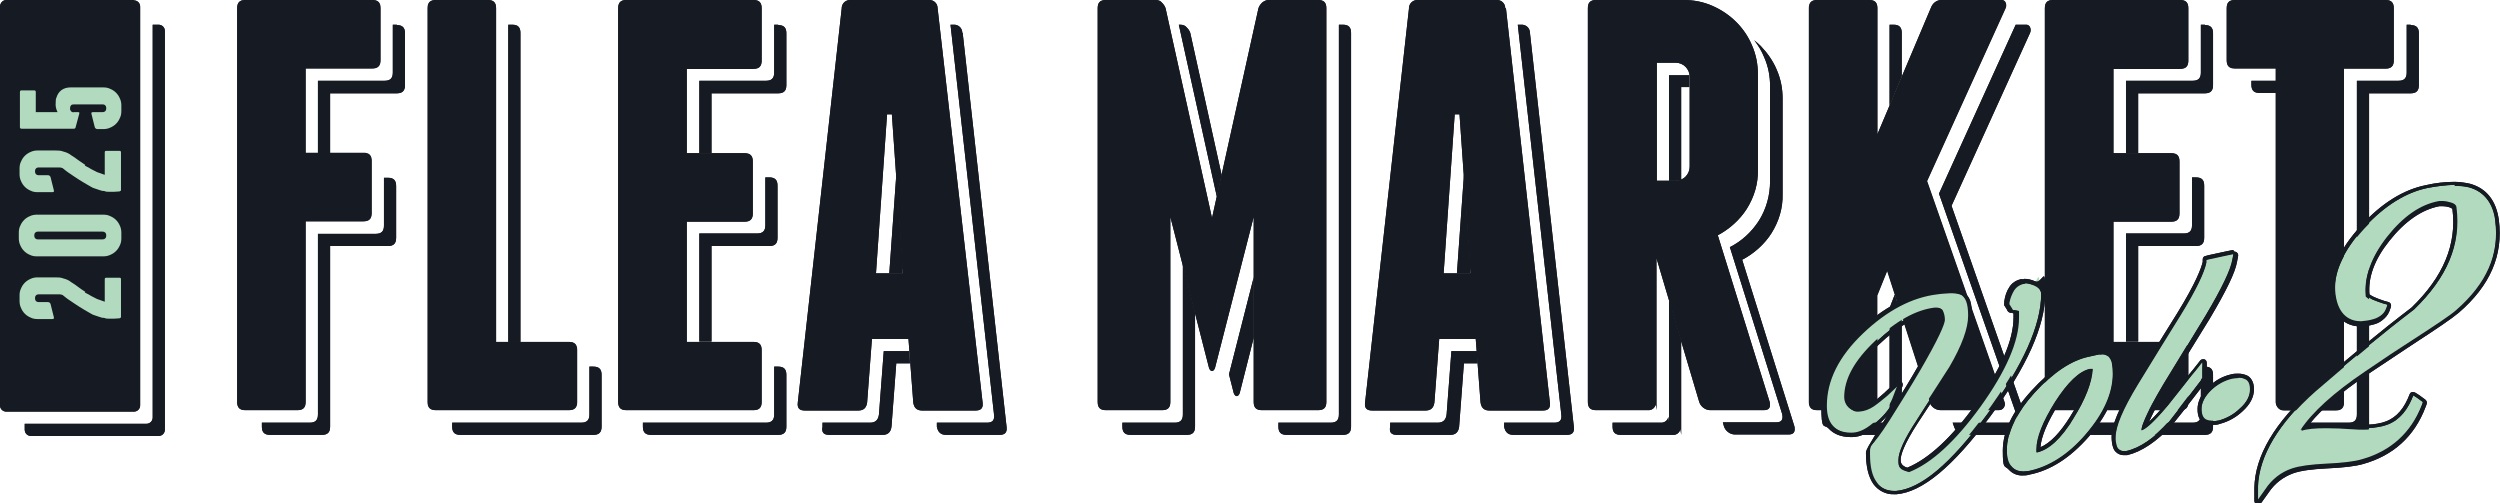 <?xml version="1.0" encoding="UTF-8"?>
<svg id="_レイヤー_2" xmlns="http://www.w3.org/2000/svg" version="1.1" viewBox="0 0 677.8 136.5">
  <!-- Generator: Adobe Illustrator 29.1.0, SVG Export Plug-In . SVG Version: 2.1.0 Build 142)  -->
  <defs>
    <style>
      .st0 {
        fill: #b1dabe;
      }

      .st1 {
        fill: #161a23;
      }
    </style>
  </defs>
  <path id="_パス_394" data-name="パス_394" class="st1" d="M204.3,0h-34.5c-1.5,0-2.2.7-2.2,2.2v106.8c0,1.5.7,2.2,2.2,2.2h34.5c1.5,0,2.2-.7,2.2-2.2v-14.1c0-1.5-.7-2.2-2.2-2.2h-18.1v-32.6h15.7c1.5,0,2.2-.7,2.2-2.2v-14.2c0-1.5-.7-2.2-2.2-2.2h-15.7v-22.9h18.1c1.5,0,2.2-.7,2.2-2.2V2.2c0-1.5-.7-2.2-2.2-2.2M646.9,0h-41c-1.5,0-2.2.7-2.2,2.2v14.1c0,1.5.7,2.2,2.2,2.2h11.1v90.5c0,.6.3,1.2.7,1.6.4.4.9.6,1.5.6h14.1c1.5,0,2.2-.7,2.2-2.2V18.6h11.3c1.5,0,2.2-.7,2.2-2.2V2.2c0-1.5-.7-2.2-2.2-2.2M465.7,63.8c3.2-1.7,6-4.2,7.9-7.2,2-3.2,3.1-6.8,3-10.6v-25.9c0-2.7-.5-5.3-1.6-7.8-2-4.8-5.9-8.6-10.7-10.7-2.5-1.1-5.1-1.6-7.8-1.6h-23.8c-1.5,0-2.2.7-2.2,2.2v106.8c0,1.5.7,2.2,2.2,2.2h14.1c1,.1,1.9-.6,2.1-1.6l.2,1.6v-41.2l11.6,39c.2.6.6,1.2,1.2,1.6.5.4,1.2.6,1.8.6h14.5c1.4,0,1.9-.7,1.6-2.2l-14.1-45.3ZM458.1,45.2c0,2.1-1.7,3.8-3.8,3.8,0,0,0,0,0,0h-5.1v-32h5.1c2.1,0,3.8,1.7,3.8,3.8,0,0,0,0,0,0v24.3ZM101,0h-34.5c-1.5,0-2.2.7-2.2,2.2v106.8c0,1.5.7,2.2,2.2,2.2h14.2c1.5,0,2.2-.7,2.2-2.2v-49h15.7c1.5,0,2.2-.7,2.2-2.2v-14.2c0-1.5-.7-2.2-2.2-2.2h-15.7v-22.9h18.1c1.5,0,2.2-.7,2.2-2.2V2.2c0-1.5-.7-2.2-2.2-2.2M154.2,92.7h-19.7V2.2c0-1.5-.7-2.2-2.2-2.2h-14.1c-1.5,0-2.2.7-2.2,2.2v106.8c0,1.5.7,2.2,2.2,2.2h36.1c1.5,0,2.2-.7,2.2-2.2v-14.1c0-1.5-.7-2.2-2.2-2.2M254.2,2.2c0-1.3-1.1-2.3-2.4-2.2,0,0,0,0-.1,0h-21c-1.3-.1-2.4.8-2.5,2.1,0,0,0,.1,0,.2l-11.9,106.8c-.2,1.5.4,2.2,1.9,2.2h14.5c1.4,0,2.2-.7,2.4-2.2l1.3-17.2h9.9l1.3,17.2c.2,1.5,1,2.2,2.4,2.2h14.5c1.5,0,2.1-.7,1.9-2.2L254.2,2.2ZM237.5,74.1l3-43.1h1.3l3,43.1h-7.3ZM542.5,0h-15.9c-1.3-.1-2.5.7-3,1.9l-14.6,34.5V2.2c0-1.5-.7-2.2-2.2-2.2h-14.2c-1.5,0-2.2.7-2.2,2.2v106.8c0,1.5.7,2.2,2.2,2.2h14.1c1.5,0,2.2-.7,2.2-2.2v-28.9l2.7-6.7,11.6,35.9c.5,1.1,1.6,1.9,2.9,1.9h15.7c.6,0,1.1-.2,1.4-.7.3-.4.4-1,.2-1.5l-21-59.9,21.3-46.9c.2-.5.2-1,0-1.5-.2-.5-.7-.8-1.3-.7M408.1,2.2c0-1.3-1.1-2.3-2.4-2.2,0,0-.1,0-.2,0h-21c-1.3-.1-2.4.8-2.5,2.1,0,0,0,.1,0,.2l-11.9,106.8c-.2,1.5.4,2.2,1.9,2.2h14.5c1.4,0,2.2-.7,2.4-2.2l1.3-17.2h9.9l1.3,17.2c.2,1.5,1,2.2,2.4,2.2h14.5c1.5,0,2.1-.7,1.9-2.2l-11.9-106.8ZM391.4,74.1l3-43.1h1.3l3,43.1h-7.3ZM591.1,0h-34.5c-1.5,0-2.2.7-2.2,2.2v106.8c0,1.5.7,2.2,2.2,2.2h34.5c1.5,0,2.2-.7,2.2-2.2v-14.1c0-1.5-.7-2.2-2.2-2.2h-18.1v-32.6h15.7c1.5,0,2.2-.7,2.2-2.2v-14.2c0-1.5-.7-2.2-2.2-2.2h-15.7v-22.9h18.1c1.5,0,2.2-.7,2.2-2.2V2.2c0-1.5-.7-2.2-2.2-2.2M357.4,0h-13.5c-.6,0-1.2.3-1.7.7-.4.4-.8.9-1,1.5l-12.6,56.9-12.6-56.9c-.2-.6-.6-1.1-1-1.5-.4-.5-1-.7-1.7-.7h-13.5c-1.5,0-2.2.7-2.2,2.2v106.8c0,1.5.7,2.2,2.2,2.2h15.3c1.5,0,2.2-.7,2.2-2.2v-50.2l10.5,41c.2.5.5.8.8.8s.6-.3.8-.8l10.5-41v50.2c0,1.5.7,2.2,2.2,2.2h15.3c1.5,0,2.2-.7,2.2-2.2V2.2c0-1.5-.7-2.2-2.2-2.2"/>
  <path id="_パス_395" data-name="パス_395" class="st1" d="M160.9,99.4h-1.1v13c0,1.5-.7,2.2-2.2,2.2h-35v1.1c0,1.5.7,2.2,2.2,2.2h36.1c1.5,0,2.2-.7,2.2-2.2v-14.1c0-1.5-.7-2.2-2.2-2.2"/>
  <path id="_パス_396" data-name="パス_396" class="st1" d="M107.6,6.7h-1.1v13c0,1.5-.7,2.2-2.2,2.2h-18.1v19.6h3.3v-16.2h18.1c1.5,0,2.2-.7,2.2-2.2v-14.1c0-1.5-.7-2.2-2.2-2.2"/>
  <path id="_パス_397" data-name="パス_397" class="st1" d="M105.2,48.2h-1.1v13c0,1.5-.7,2.2-2.2,2.2h-15.7v49c0,1.5-.7,2.2-2.2,2.2h-13v1.1c0,1.5.7,2.2,2.2,2.2h14.1c1.5,0,2.2-.7,2.2-2.2v-49h15.7c1.5,0,2.2-.7,2.2-2.2v-14.1c0-1.5-.7-2.2-2.2-2.2"/>
  <path id="_パス_398" data-name="パス_398" class="st1" d="M137.8,92.7h3.3V8.9c0-1.5-.7-2.2-2.2-2.2h-1.1v86Z"/>
  <path id="_パス_399" data-name="パス_399" class="st1" d="M211,6.7h-1.1v13c0,1.5-.7,2.2-2.2,2.2h-18.1v19.6h3.3v-16.2h18.1c1.5,0,2.2-.7,2.2-2.2v-14.1c0-1.5-.7-2.2-2.2-2.2"/>
  <path id="_パス_400" data-name="パス_400" class="st1" d="M211,99.4h-1.1v13c0,1.5-.7,2.2-2.2,2.2h-33.4v1.1c0,1.5.7,2.2,2.2,2.2h34.5c1.5,0,2.2-.7,2.2-2.2v-14.1c0-1.5-.7-2.2-2.2-2.2"/>
  <path id="_パス_401" data-name="パス_401" class="st1" d="M210.8,64.5v-14.2c0-1.5-.7-2.2-2.2-2.2h-1.1v13c0,1.5-.7,2.2-2.2,2.2h-15.7v29.3h3.3v-25.9h15.7c1.5,0,2.2-.7,2.2-2.2"/>
  <path id="_パス_402" data-name="パス_402" class="st1" d="M246.4,95.2h-6.8l-1.3,17.2c-.2,1.5-1,2.2-2.4,2.2h-12.9v1.1c-.3,1.5.3,2.2,1.8,2.2h14.5c1.4,0,2.2-.7,2.4-2.2l1.3-17.2h3.7l-.2-3.3Z"/>
  <path id="_パス_403" data-name="パス_403" class="st1" d="M512.3,28.6l3.3-7.9v-11.8c0-1.5-.7-2.2-2.2-2.2h-1.1v21.9Z"/>
  <path id="_パス_404" data-name="パス_404" class="st1" d="M244.8,72.8l-1.8-25.4-1.9,26.7h3.6v-1.3Z"/>
  <path id="_パス_405" data-name="パス_405" class="st1" d="M455.8,48.6v-25h2.2v-2.8c0-.1,0-.3,0-.4-.1,0-.3,0-.4,0h-5.1v28.6h1.8c.5,0,1.1-.1,1.6-.3"/>
  <path id="_パス_406" data-name="パス_406" class="st1" d="M597.6,64.5v-14.2c0-1.5-.7-2.2-2.2-2.2h-1.1v13c0,1.5-.7,2.2-2.2,2.2h-15.7v29.3h3.3v-25.9h15.7c1.5,0,2.2-.7,2.2-2.2"/>
  <path id="_パス_407" data-name="パス_407" class="st1" d="M329.9,53.3l1.3-5.9-8.5-38.5c-.2-.6-.6-1.1-1-1.5-.4-.5-1-.7-1.7-.7h-.4l10.3,46.6Z"/>
  <path id="_パス_408" data-name="パス_408" class="st1" d="M398.7,72.8l-1.8-25.4-1.9,26.7h3.6v-1.3Z"/>
  <path id="_パス_409" data-name="パス_409" class="st1" d="M617.1,21.9h-6.7v1.1c0,1.5.7,2.2,2.2,2.2h4.5v-3.3Z"/>
  <path id="_パス_410" data-name="パス_410" class="st1" d="M549.1,6.7h-2.6l-20.8,45.8,21,59.9c.2.5.2,1.1-.2,1.5-.3.5-.9.7-1.4.7h-15.7l.5,1.4c.5,1.1,1.6,1.9,2.9,1.9h15.7c.6,0,1.1-.2,1.4-.7.3-.4.4-1,.2-1.5l-21-59.9,21.3-46.9c.2-.5.2-1,0-1.5-.2-.5-.7-.8-1.3-.7"/>
  <path id="_パス_411" data-name="パス_411" class="st1" d="M513.7,79.9l-1.4,3.6v28.9c0,1.5-.7,2.2-2.2,2.2h-13v1.1c0,1.5.7,2.2,2.2,2.2h14.1c1.5,0,2.2-.7,2.2-2.2v-28.9l.2-.5-2.1-6.4Z"/>
  <path id="_パス_412" data-name="パス_412" class="st1" d="M597.8,99.4h-1.1v13c0,1.5-.7,2.2-2.2,2.2h-33.4v1.1c0,1.5.7,2.2,2.2,2.2h34.5c1.5,0,2.2-.7,2.2-2.2v-14.1c0-1.5-.7-2.2-2.2-2.2"/>
  <path id="_パス_413" data-name="パス_413" class="st1" d="M653.6,6.7h-1.1v13c0,1.5-.7,2.2-2.2,2.2h-11.3v90.5c0,1.5-.7,2.2-2.2,2.2h-13v1.1c0,.6.2,1.2.7,1.6.4.4.9.6,1.5.6h14.1c1.5,0,2.2-.7,2.2-2.2V25.3h11.3c1.5,0,2.2-.7,2.2-2.2v-14.1c0-1.5-.7-2.2-2.2-2.2"/>
  <path id="_パス_414" data-name="パス_414" class="st1" d="M597.8,6.7h-1.1v13c0,1.5-.7,2.2-2.2,2.2h-18.1v19.6h3.3v-16.2h18.1c1.5,0,2.2-.7,2.2-2.2v-14.1c0-1.5-.7-2.2-2.2-2.2"/>
  <path id="_パス_415" data-name="パス_415" class="st1" d="M472.4,70.4c3.2-1.7,6-4.2,7.9-7.2,2-3.2,3.1-6.8,3-10.6v-25.9c0-2.7-.5-5.3-1.6-7.8-1-2.4-2.5-4.5-4.3-6.4-.6-.6-1.2-1.1-1.8-1.6,1.1,1.4,2,2.9,2.7,4.6,1.1,2.5,1.6,5.1,1.6,7.8v25.9c0,3.7-1,7.4-3,10.6-2,3.1-4.7,5.6-7.9,7.2l14.2,45.3c.3,1.5-.2,2.2-1.6,2.2h-14.5l.3,1.1c.2.6.6,1.2,1.2,1.6.5.4,1.2.6,1.8.6h14.5c1.4,0,1.9-.7,1.6-2.2l-14.2-45.3Z"/>
  <path id="_パス_416" data-name="パス_416" class="st1" d="M400.3,95.2h-6.8l-1.3,17.2c-.2,1.5-1,2.2-2.4,2.2h-12.9v1.1c-.3,1.5.3,2.2,1.8,2.2h14.5c1.4,0,2.2-.7,2.4-2.2l1.3-17.2h3.7l-.2-3.3Z"/>
  <path id="_パス_417" data-name="パス_417" class="st1" d="M339.9,75.2l-6.7,26.3,1.3,5.1c.2.5.5.8.8.8s.6-.3.8-.8l3.8-15v-16.4Z"/>
  <path id="_パス_418" data-name="パス_418" class="st1" d="M320.7,71.9v40.5c0,1.5-.7,2.2-2.2,2.2h-14.2v1.1c0,1.5.7,2.2,2.2,2.2h15.3c1.5,0,2.2-.7,2.2-2.2v-30.9l-3.3-13Z"/>
  <path id="_パス_419" data-name="パス_419" class="st1" d="M364.1,6.7h-1.1v105.7c0,1.5-.7,2.2-2.2,2.2h-14.2v1.1c0,1.5.7,2.2,2.2,2.2h15.3c1.5,0,2.2-.7,2.2-2.2V8.9c0-1.5-.7-2.2-2.2-2.2"/>
  <path id="_パス_420" data-name="パス_420" class="st1" d="M414.8,8.9c0-1.3-1.1-2.3-2.4-2.2,0,0-.1,0-.2,0h-.7l11.8,105.7c.2,1.5-.4,2.2-1.9,2.2h-13.6v1.1c.3,1.5,1.1,2.2,2.5,2.2h14.5c1.5,0,2.1-.7,1.9-2.2l-11.9-106.8Z"/>
  <path id="_パス_421" data-name="パス_421" class="st1" d="M260.9,8.9c0-1.3-1.1-2.3-2.4-2.2,0,0,0,0-.1,0h-.7l11.8,105.7c.2,1.5-.4,2.2-1.9,2.2h-13.6v1.1c.3,1.5,1.1,2.2,2.5,2.2h14.5c1.5,0,2.1-.7,1.9-2.2l-11.9-106.8Z"/>
  <path id="_パス_422" data-name="パス_422" class="st1" d="M452.5,81.3v33.3l-.2-1.6c-.1,1-1.1,1.7-2.1,1.6h-13v1.1c0,1.5.7,2.2,2.2,2.2h14.1c1,.1,1.9-.6,2.1-1.6l.2,1.6v-25.5l-3.3-11.2Z"/>
  <path id="_パス_423" data-name="パス_423" class="st1" d="M19.4,37.1c1,.4,2.1.8,3.3,1.3v-2.7h-8.5c.8.1,1.6.3,2.5.6.8.2,1.7.5,2.7.8"/>
  <path id="_パス_424" data-name="パス_424" class="st1" d="M36.3,0H1.7C.8,0,0,.8,0,1.8h0v108.1c0,1,.8,1.7,1.7,1.7h34.6c1,0,1.7-.8,1.7-1.7V1.8c0-1-.8-1.7-1.7-1.7h0"/>
  <path id="_パス_425" data-name="パス_425" class="st1" d="M43,6.7h-1.6v106.5c0,1-.8,1.7-1.7,1.7H6.7v1.6c0,1,.8,1.7,1.7,1.7h34.6c1,0,1.7-.8,1.7-1.7V8.4c0-1-.8-1.7-1.7-1.7h0"/>
  <path id="_パス_426" data-name="パス_426" class="st0" d="M23,79.3c.1,0,.3.2.4.2s.2.2.4.2c.6.4,1.2.7,1.8,1,.5.3,1,.5,1.4.6.5.2.9.3,1.4.5v-6.1c0-.2,0-.3.3-.4,0,0,0,0,0,0h3.7c.2,0,.3,0,.4.3,0,0,0,0,0,0v10.3c0,.2-.1.3-.4.4-.5,0-1,.1-1.5.1-.5,0-.9,0-1.3,0-.4,0-.9,0-1.3-.2-.5,0-.9-.1-1.4-.3-.4-.1-.8-.3-1.2-.4-.4-.1-.8-.3-1.1-.5-1.2-.7-2.3-1.3-3.2-1.9-.9-.6-1.7-1.1-2.4-1.6-.8-.5-1.5-1.1-2-1.5-.3-.1-.5-.2-.8-.2-.4,0-.8,0-1.2,0h-4.6c-.5,0-.9.4-.9.9,0,0,0,0,0,0v.3c0,.5.4.9.9.9,0,0,0,0,0,0h2.6c.3,0,.6.2.7.5l.9,3.6c.1.3,0,.5-.4.5h-4c-.7,0-1.3-.1-1.9-.4-1.2-.5-2.1-1.4-2.6-2.6-.3-.6-.4-1.3-.4-1.9v-1.5c0-.7.1-1.3.4-1.9.5-1.2,1.4-2.1,2.6-2.6.6-.3,1.3-.4,1.9-.4h4.7c.8,0,1.6,0,2.3.3.8.2,1.5.5,2.1,1,.6.4,1.3.8,1.9,1.3s1.3.9,1.9,1.3"/>
  <path id="_パス_427" data-name="パス_427" class="st0" d="M28,58.2c.7,0,1.3.1,1.9.4,1.2.5,2.1,1.4,2.6,2.6.3.6.4,1.3.4,1.9v1.5c0,.7-.1,1.3-.4,1.9-.5,1.2-1.4,2.1-2.6,2.6-.6.3-1.3.4-1.9.4H10c-.7,0-1.3-.1-1.9-.4-1.2-.5-2.1-1.4-2.6-2.6-.3-.6-.4-1.3-.4-1.9v-1.5c0-.7.1-1.3.4-1.9.5-1.2,1.4-2.1,2.6-2.6.6-.3,1.3-.4,1.9-.4h18.1ZM10.2,62.8c-.5,0-.9.4-.9.9,0,0,0,0,0,0v.3c0,.5.4.9.9.9,0,0,0,0,0,0h17.7c.5,0,.9-.4.9-.9,0,0,0,0,0,0v-.3c0-.5-.4-.9-.9-.9,0,0,0,0,0,0H10.2Z"/>
  <path id="_パス_428" data-name="パス_428" class="st0" d="M23,44.9c.1,0,.3.2.4.2s.2.2.4.2c.6.4,1.2.7,1.8,1,.5.3,1,.5,1.4.6.5.2.9.3,1.4.5v-6.1c0-.2,0-.3.3-.4,0,0,0,0,0,0h3.7c.2,0,.3,0,.4.3,0,0,0,0,0,0v10.3c0,.2-.1.3-.4.4-.5,0-1,.1-1.5.1-.5,0-.9,0-1.3,0-.4,0-.9,0-1.3-.2-.5,0-.9-.1-1.4-.3-.4-.1-.8-.3-1.2-.4-.4-.1-.8-.3-1.1-.5-1.2-.7-2.3-1.3-3.2-1.9-.9-.6-1.7-1.1-2.4-1.6-.8-.5-1.5-1.1-2-1.5-.3-.1-.5-.2-.8-.2-.4,0-.8,0-1.2,0h-4.6c-.5,0-.9.4-.9.9,0,0,0,0,0,0v.3c0,.5.4.9.9.9,0,0,0,0,0,0h2.6c.3,0,.6.2.7.5l.9,3.6c.1.3,0,.5-.4.5h-4c-.7,0-1.3-.1-1.9-.4-1.2-.5-2.1-1.4-2.6-2.6-.3-.6-.4-1.3-.4-1.9v-1.5c0-.7.1-1.3.4-1.9.5-1.2,1.4-2.1,2.6-2.6.6-.3,1.3-.4,1.9-.4h4.7c.8,0,1.6,0,2.3.3.8.2,1.5.5,2.1,1,.6.4,1.3.8,1.9,1.3.7.5,1.3.9,1.9,1.3"/>
  <path id="_パス_429" data-name="パス_429" class="st0" d="M15.3,26.5c.2-.8.7-1.6,1.4-2.1.7-.5,1.6-.7,2.4-.7h8.9c.7,0,1.3.1,1.9.4,1.2.5,2.1,1.4,2.6,2.6.3.6.4,1.3.4,1.9v1.5c0,.7-.1,1.3-.4,1.9-.5,1.2-1.4,2.1-2.6,2.6-.6.3-1.3.4-1.9.4h-1.6c-.3,0-.6-.2-.7-.5l-.9-3.6c-.1-.3,0-.5.4-.5h2.7c.5,0,.9-.4.9-.9,0,0,0,0,0,0v-.3c0-.5-.4-.9-.9-.9,0,0,0,0,0,0h-7.7c-.3,0-.6,0-.9.2,0,0-.1.2-.2.3,0,.1-.1.3-.1.4v.3c0,.2,0,.3.1.4,0,0,.1.2.2.3.2.2.5.3.8.2h1.1c.1,0,.2,0,.3.1,0,0,0,.2,0,.3l-1,3.7c0,.3-.3.4-.5.4H5.9c-.3,0-.5-.1-.5-.4,0,0,0,0,0-.1v-9.4c0-.3.1-.5.4-.5,0,0,0,0,.1,0h3.3c.3,0,.5.1.5.4,0,0,0,0,0,.1v5.4h5.9c-.4-.8-.6-1.7-.5-2.5,0-.5,0-1,.2-1.5"/>
  <path id="_パス_531" data-name="パス_531" class="st0" d="M548.5,128.4c-1.3,0-2.6-.5-3.5-1.4-1-1.1-1.5-2.7-1.5-4.8,0-5,2.5-10.2,7.7-15.9,5.1-5.6,10.1-9,15-10l2.7-.6c.3,0,.6-.1,1-.1.7,0,1.4.2,1.9.6.8.6,1.2,1.6,1.3,2.5.1.9.2,1.8.2,2.7,0,5.4-2.5,11-7.4,16.7-4.9,5.7-10.3,9.1-15.9,10.1-.5,0-1,.1-1.5.1M566.7,100.6c-2.7.6-5.7,3.5-9,8.7-3.3,5.3-5,9.5-5,12.6v.2c3-.9,6.1-3.9,9.2-8.9,3-5,4.7-9.2,5-12.6,0,0-.1,0-.2,0"/>
  <path id="_パス_532" data-name="パス_532" class="st1" d="M569.9,96c.6,0,1.1.2,1.6.5.6.6,1,1.4,1.1,2.2.1.9.2,1.7.2,2.6,0,5.3-2.5,10.8-7.3,16.4-4.8,5.6-10.1,8.9-15.6,10-.5,0-.9.1-1.4.1-1.2,0-2.3-.4-3.1-1.3-.9-1-1.3-2.5-1.3-4.4,0-4.9,2.5-10,7.5-15.6,5-5.5,9.9-8.8,14.7-9.8,1.3-.3,2.2-.5,2.7-.6.3,0,.6,0,.8,0h0ZM552.2,122.7c3.3-.7,6.7-3.8,10-9.3,3.3-5.3,5-9.8,5.2-13.4,0,0-.1,0-.2,0-.2,0-.4,0-.6,0-2.8.6-6,3.6-9.4,8.9-3.4,5.4-5.1,9.7-5.1,12.9v.8h.1M569.9,95c-.4,0-.7,0-1.1.1-.5.1-1.4.3-2.7.6-5,1.1-10.1,4.5-15.3,10.2-5.3,5.8-7.8,11.1-7.8,16.3s.5,3.9,1.6,5.1c1,1.1,2.4,1.7,3.9,1.6.5,0,1,0,1.6-.2,5.8-1.1,11.2-4.6,16.2-10.3,5-5.8,7.6-11.5,7.6-17.1,0-.9,0-1.9-.2-2.8-.1-1.1-.7-2.2-1.5-2.9-.6-.5-1.4-.8-2.3-.7M553.2,121.3c.2-2.9,1.9-6.9,4.9-11.7,2.9-4.6,5.7-7.5,8.1-8.3-.5,3.2-2.1,7.1-4.9,11.6-2.8,4.5-5.5,7.3-8.2,8.4"/>
  <path id="_パス_533" data-name="パス_533" class="st0" d="M575.7,122.8c-1.1,0-2.1-.7-2.4-1.8-.3-.8-.4-1.7-.4-2.6,0-3,2-7.8,6.1-14.5,4-6.5,7.9-12.8,11.6-18.8,4.1-6.8,6.5-11.5,6.9-14.1v-.7c.2-.2.3-.4.5-.4l.7-.2c1.7-.4,3.4-.7,5.1-1.1l1.5-.3s0,0,.1,0c.3,0,.5.2.5.5,0,0,0,0,0,0l-.3,1.6c-.5,2.8-2.9,7.8-7.3,15.2-3.8,6.3-7.7,12.6-11.5,18.9-4,6.7-5.3,9.7-5.7,11.2,1-.7,2.8-2.3,6.1-6.2.5-.6,2.6-3.2,6.4-8.1l2.9-3.7c.2-.2.5-.3.7,0,.1.1.2.3.2.4v4.4c0,.1,0,.2-.1.3l-.2.3c-5.5,7.2-8.2,10.6-8.9,11.4-4.1,4.6-8.2,7.3-12,8.2-.2,0-.5,0-.7,0"/>
  <path id="_パス_534" data-name="パス_534" class="st1" d="M605.5,68.9l-.3,1.6c-.5,2.7-2.8,7.6-7.2,15-3.8,6.3-7.7,12.6-11.5,18.8-5.2,8.6-5.9,11.5-5.9,12.4h0c.8-.2,2.7-1.4,7.2-6.8.5-.6,2.6-3.3,6.4-8.1l1-1.2,1.9-2.4v4.4l-.2.3c-5.5,7.2-8.2,10.6-8.8,11.4-4,4.5-8,7.2-11.7,8-.2,0-.4,0-.6,0-.9,0-1.7-.6-1.9-1.4-.2-.8-.4-1.6-.3-2.4,0-2.9,2-7.6,6-14.2,4-6.5,7.9-12.9,11.6-18.8,4.2-6.8,6.5-11.7,7-14.3v-.7c.1,0,.8-.2.8-.2,1.7-.4,3.4-.7,5.1-1.1l1.5-.3ZM605.5,67.8c0,0-.1,0-.2,0l-1.5.3c-1.7.4-3.4.7-5.1,1.1l-.7.2c-.4,0-.8.4-.8.9v.7c-.4,1.7-1.8,5.6-6.9,13.9-3.7,5.9-7.6,12.2-11.6,18.8-4.2,6.9-6.2,11.6-6.2,14.8,0,.9.1,1.9.4,2.8.4,1.3,1.6,2.1,2.9,2.1.3,0,.6,0,.9,0,3.9-.9,8.1-3.7,12.3-8.3.7-.8,3.3-4.1,8.9-11.4l.2-.3c.1-.2.2-.4.2-.6v-4.4c0-.5-.3-.9-.7-1-.1,0-.2,0-.3,0-.3,0-.6.1-.8.4l-1.9,2.4-1,1.2-.4.5c-3.6,4.6-5.6,7.1-6.1,7.6-1.4,1.7-2.9,3.4-4.5,4.9,1.5-3.2,3.1-6.3,5-9.2l.3-.5c3.7-6.1,7.4-12.2,11.2-18.3,4.5-7.6,6.9-12.5,7.4-15.4l.3-1.6c.1-.6-.3-1.1-.9-1.2,0,0-.1,0-.2,0M605.5,69.9"/>
  <path id="_パス_535" data-name="パス_535" class="st0" d="M599.8,114.7c-.7,0-1.3-.1-2-.4-1-.5-1.5-1.6-1.5-3.4s1-3.8,2.9-5.6c1.6-1.6,3.7-2.7,5.9-3.3.6-.1,1.2-.2,1.9-.2.7,0,1.4.1,2,.4,1.1.5,1.6,1.6,1.6,3.3s-1,3.8-2.9,5.6c-1.6,1.6-3.6,2.7-5.8,3.3-.7.1-1.3.2-2,.2"/>
  <path id="_パス_536" data-name="パス_536" class="st1" d="M606.9,102.4c.6,0,1.2.1,1.8.4.9.4,1.3,1.3,1.3,2.8,0,1.8-.9,3.6-2.8,5.2-1.5,1.5-3.5,2.6-5.6,3.2-.6.1-1.3.2-1.9.2-.6,0-1.2,0-1.7-.3-.8-.4-1.2-1.4-1.2-2.9s.9-3.5,2.7-5.2c1.6-1.5,3.5-2.6,5.6-3.1.6-.1,1.2-.2,1.8-.2M606.9,101.3c-.7,0-1.3,0-2,.2-2.3.5-4.4,1.7-6.1,3.4-2,1.9-3,3.9-3,6s.6,3.2,1.8,3.8c.7.3,1.4.5,2.2.5.7,0,1.4,0,2.1-.3,2.3-.6,4.4-1.8,6.1-3.4,2.1-1.9,3.1-3.9,3.1-6s-1-3.3-1.9-3.7c-.7-.3-1.5-.5-2.3-.5"/>
  <path id="_パス_537" data-name="パス_537" class="st0" d="M612.3,136c-.3,0-.5-.2-.5-.5,0,0,0,0,0,0v-3.5c.3-8.5,5.5-17.4,15.7-26.5,9.6-8.3,18.3-15.5,26.7-21.9,8.8-8.5,12.6-17.4,11.3-27.1,0-.2,0-.6-1.1-1-.7-.2-1.4-.3-2.1-.3-.3,0-.6,0-.9,0-4.9.9-9.6,4.2-13.9,9.6-4.1,5.2-5.9,10.3-5.5,15.1.4.4.9.7,1.5,1,1,.4,2,.8,3,1.1l1.1.3c.3,0,.4.4.3.7,0,0,0,0,0,0l-.4,1.1c-.4.9-.9,1.6-1.7,2.1-.7.5-1.5.9-2.4,1.1-1.1.3-2.2.5-3.3.5-2.4,0-6.6-1-7.4-7.8-.7-5.7,2-12,8-18.6,5.6-6,11.3-9.6,17.2-10.7,2.5-.5,5.1-.8,7.7-.9,1.4,0,2.7.1,4.1.5,4.2,1.1,6.8,4.4,7.5,9.4,1.2,9.3-2.3,17.3-10.7,24.7-1.9,1.6-5.8,4.2-11.8,8.1-3.6,2.3-8,5.2-13.1,8.7-7.5,5-13.1,10-16.4,14.4,2-.3,3.9-.5,5.9-.5,2.1,0,4.6.1,7.3.3,1,0,2,.1,2.9.1,1.7,0,3.3-.2,4.9-.5,3.3-.9,5.7-3.1,7.4-6.8l.5-1.2c0-.1.2-.3.3-.3,0,0,0,0,.1,0,.1,0,.2,0,.3,0l2.6,1.8c.2.1.3.4.2.6l-.3.8c-3,7.7-8.6,12.8-16.6,15.1-2.1.6-5.3,1-9.8,1.2-4,.2-7.1.6-9.1,1.3-2.8,1-5.3,2.9-7,5.4l-2,2.8c0,.1-.3.2-.4.2"/>
  <path id="_パス_538" data-name="パス_538" class="st1" d="M665.5,50.4c1.3,0,2.7.1,3.9.4,4,1.1,6.5,4.2,7.1,9,1.2,9.1-2.3,17-10.5,24.2-1.8,1.6-5.8,4.2-11.8,8.1-3.6,2.3-8,5.2-13.1,8.7-8.3,5.6-14.3,11-17.4,15.8l.4-.2h0s0,0,0,0c1.4-.4,3.7-.7,6.7-.7s4.5.1,7.3.3c1,0,2,.1,2.9.1,1.7,0,3.4-.2,5.1-.6,3.5-.9,6-3.3,7.7-7.1l.5-1.2,1.1.7.8.6.7.5-.3.8c-2.9,7.5-8.4,12.5-16.2,14.7-2,.6-5.2,1-9.7,1.2-4.1.2-7.2.6-9.3,1.3-3,1-5.5,3-7.2,5.6l-2,2.8v-3.5c.3-8.3,5.5-17.1,15.6-26.1,9.6-8.3,18.3-15.5,26.7-21.9,9-8.7,12.8-17.7,11.5-27.6,0-.3-.1-1-1.5-1.4-.7-.2-1.5-.4-2.2-.4-.3,0-.7,0-1,0-5.1.9-9.8,4.2-14.2,9.8-4.2,5.4-6.1,10.7-5.6,15.7.5.5,1.1.9,1.7,1.2,1,.4,2,.8,3,1.1l1.1.3-.4,1.1c-.3.8-.8,1.4-1.5,1.9-.7.5-1.4.8-2.2,1-1,.3-2.1.4-3.1.5-2.7,0-6.1-1.3-6.9-7.3-.7-5.6,1.9-11.7,7.9-18.2,5.5-5.9,11.2-9.4,16.9-10.6,2.5-.5,5-.8,7.6-.9M665.5,49.3c-2.6,0-5.2.3-7.8.9-6,1.2-11.9,4.8-17.5,10.9-6.2,6.7-8.9,13.1-8.2,19.1.9,7.2,5.4,8.3,8,8.3,1.2,0,2.3-.2,3.4-.5.9-.2,1.8-.6,2.5-1.2.8-.6,1.5-1.4,1.9-2.4l.4-1.1c.2-.5,0-1.2-.6-1.4,0,0,0,0,0,0l-1.1-.3c-1-.3-2-.7-2.9-1.1-.4-.2-.8-.4-1.2-.7-.4-4.6,1.4-9.5,5.4-14.5,4.2-5.3,8.8-8.5,13.6-9.4.3,0,.6,0,.8,0,.7,0,1.3.1,1.9.3.5.2.7.3.8.5,1.2,9.5-2.4,18.3-11.1,26.7-8.4,6.4-17.1,13.6-26.7,21.9-10.3,9.2-15.7,18.2-15.9,26.9v3.5c0,.5.2.9.7,1,.1,0,.2,0,.3,0,.3,0,.7-.2.9-.4l2-2.8c1.6-2.4,3.9-4.2,6.7-5.2,2-.7,5-1.1,9-1.3,4.6-.2,7.8-.6,9.9-1.2,8.2-2.3,13.9-7.5,16.9-15.4l.3-.8c.2-.5,0-1-.4-1.3l-.7-.5-.8-.6-1.1-.7c-.2-.1-.4-.2-.6-.2,0,0-.2,0-.3,0-.3,0-.6.3-.7.6l-.5,1.2c-1.6,3.6-3.9,5.7-7,6.5-1.6.4-3.2.6-4.8.5-.9,0-1.8,0-2.8-.1-2.8-.2-5.2-.3-7.3-.3-1.6,0-3.1,0-4.7.2,3.3-4.1,8.6-8.6,15.4-13.2,5.1-3.4,9.5-6.3,13.1-8.7,6-3.9,10-6.6,11.9-8.2,8.6-7.4,12.1-15.7,10.9-25.1-.7-5.3-3.4-8.7-7.9-9.9-1.4-.3-2.8-.5-4.2-.5"/>
  <path id="_パス_539" data-name="パス_539" class="st0" d="M513.5,133.6c-2,0-4-.9-5.2-2.6-1.3-1.7-1.9-4.3-1.9-7.9s0-.9,5.5-9.5c5.3-8.4,8.2-13.3,9.7-16,4.9-8.6,5.1-10.5,5.1-10.8,0-.8-.1-1.6-.5-2.3,0,0-.2-.3-.9-.3-.2,0-.3,0-.5,0-4.9.6-10.3,3.6-15.8,8.9-5.5,5.3-8.2,10.1-8.2,14.9,0,.9.3,1.7.9,2.4.5.6,1.2.9,2,.9h.1c1.3-.1,2.5-.6,3.6-1.3,1.3-.9,2.5-1.8,3.6-2.9l3.3-3.1c.2-.2.6-.2.8,0,.1.1.2.4.1.6l-1.6,4.2c-.8,2-2.3,4.1-4.6,6.1-2.4,2.1-4.7,3.2-6.8,3.3h-.4c-2.4,0-4.3-.7-5.6-2.2-1.3-1.4-1.9-3.4-1.9-5.9,0-7,3.3-13.5,10-20,6.5-6.3,13.4-9.9,20.5-10.8,1.2-.2,2.4-.2,3.6-.3,1.1,0,2.3.1,3.3.6,1.6.8,2.4,2.8,2.4,6.2s-1.8,8.3-5.2,14.2c-3.2,4.9-6.4,9.7-9.4,14.3-4,6.1-4.8,9-4.8,10.4s.3,2.1,2.3,2.7c5.9-2.4,12.3-8.3,19-17.6,6.8-9.5,10.3-17.5,10.3-23.7v-1.5l-1.3-.2c-.1,0-.3-.1-.4-.2l-.9-1.6c0-.1,0-.2,0-.4v-.4c.2-1.3.7-2.6,1.4-3.7.6-1,1.6-1.6,2.8-1.9.3,0,.5,0,.8,0,.9,0,1.8.2,2.6.6,1.7.7,2.5,1.6,2.5,2.9,0,8.6-5,19.7-14.8,33-10,13.5-18.1,20.3-25,20.9-.2,0-.4,0-.7,0"/>
  <path id="_パス_540" data-name="パス_540" class="st1" d="M548.8,76.8c.8,0,1.7.2,2.4.5,1.5.6,2.2,1.4,2.2,2.4,0,8.4-4.9,19.4-14.7,32.7-9.9,13.4-17.9,20.1-24.6,20.7-.2,0-.4,0-.6,0-1.9,0-3.7-.8-4.7-2.4-1.2-1.6-1.8-4.1-1.8-7.6s0-.7,5.4-9.3c5.3-8.4,8.2-13.3,9.7-16,4.7-8.3,5.2-10.5,5.2-11.1,0-.9-.2-1.8-.6-2.6-.3-.4-.8-.6-1.3-.5-.2,0-.4,0-.5,0-5.1.6-10.5,3.7-16.1,9-5.6,5.4-8.4,10.4-8.4,15.3,0,1,.4,2,1.1,2.7.6.7,1.5,1.1,2.4,1,0,0,.1,0,.2,0,1.4-.1,2.7-.6,3.9-1.4,1.3-.9,2.5-1.9,3.7-2.9l3.3-3.1-1.6,4.2c-.7,1.9-2.2,3.9-4.5,5.9-2.3,2-4.4,3.1-6.4,3.2-.1,0-.2,0-.3,0-2.3,0-4-.7-5.2-2-1.2-1.3-1.7-3.1-1.7-5.5,0-6.8,3.2-13.3,9.8-19.6,6.5-6.2,13.3-9.8,20.2-10.6,1.2-.2,2.4-.2,3.5-.3,1.1,0,2.1.1,3.1.5,1.4.7,2.1,2.5,2.1,5.8s-1.7,8.1-5.1,13.9c-3.2,4.9-6.4,9.7-9.3,14.3-3.3,5-4.9,8.6-4.9,10.7s.3,2.6,2.9,3.3c6.1-2.4,12.6-8.4,19.4-17.8,6.9-9.6,10.4-17.7,10.4-24v-1.9l-1.2-.2h-.5c0,0-.2-.5-.2-.5l-.5-.8-.2-.3v-.4c.2-1.2.7-2.4,1.3-3.4.6-.9,1.4-1.4,2.4-1.7.2,0,.5,0,.7,0M548.8,75.7c-.3,0-.6,0-.9,0-1.3.3-2.4,1-3.1,2.1-.8,1.2-1.2,2.5-1.4,3.9v.4c-.1.3,0,.5,0,.7l.2.3.5.8.2.4c.2.3.4.4.7.5h.5c0,0,.4.2.4.2v1.1c0,6.1-3.4,14-10.2,23.4-6.5,9.1-12.8,14.9-18.6,17.3-1.6-.5-1.8-1.4-1.8-2.1,0-1.3.8-4.1,4.7-10.1,3-4.5,6.1-9.3,9.3-14.3,3.5-6,5.3-10.8,5.3-14.5s-.3-5.5-2.7-6.7c-1.1-.5-2.3-.7-3.5-.6-1.2,0-2.5.1-3.7.3-7.2.9-14.2,4.6-20.8,10.9-6.8,6.5-10.1,13.2-10.1,20.3s.7,4.8,2,6.2c1.4,1.5,3.4,2.3,6,2.3s.2,0,.4,0c2.2,0,4.6-1.2,7.1-3.4.9-.8,1.6-1.6,2.4-2.4l-.3.4c-5.5,8.8-5.5,9-5.5,9.8,0,3.7.7,6.4,2,8.3,1.3,1.8,3.4,2.9,5.6,2.8.2,0,.5,0,.7,0,7-.6,15.3-7.5,25.4-21.1,9.9-13.4,14.9-24.6,14.9-33.3s-.5-2.4-2.9-3.4c-.9-.4-1.9-.6-2.8-.6M503.7,110.7c-.6,0-1.2-.2-1.6-.7-.5-.5-.8-1.3-.8-2,0-4.6,2.6-9.3,8-14.5,5.5-5.2,10.7-8.2,15.5-8.8.1,0,.3,0,.4,0,.2,0,.3,0,.5,0,.3.6.5,1.3.5,2,0,.2-.2,1.9-5,10.5-1.2,2.2-3.4,6-7.2,12.1,0-.1.1-.3.2-.4l1.6-4.2c.2-.5,0-1.2-.6-1.4-.4-.1-.8,0-1.1.2l-3.3,3.1c-1.1,1-2.3,2-3.5,2.8-1,.7-2.1,1.1-3.3,1.2h-.1Z"/>
  <path id="_パス_639" data-name="パス_639" class="st1" d="M101,0h-34.5c-1.5,0-2.2.7-2.2,2.2v106.8c0,1.5.7,2.2,2.2,2.2h14.1c1.5,0,2.2-.7,2.2-2.2v-49h15.7c1.5,0,2.2-.7,2.2-2.2v-14.1c0-1.5-.7-2.2-2.2-2.2h-15.7v-22.9h18.1c1.5,0,2.2-.7,2.2-2.2V2.2c0-1.5-.7-2.2-2.2-2.2M254.2,2.2c0-1.3-1.1-2.3-2.4-2.2,0,0,0,0-.1,0h-21c-1.3-.1-2.4.8-2.5,2.1,0,0,0,.1,0,.2l-11.9,106.8c-.2,1.5.4,2.2,1.9,2.2h14.5c1.4,0,2.2-.7,2.4-2.2l1.3-17.2h9.9l1.3,17.2c.2,1.5,1,2.2,2.4,2.2h14.5c1.5,0,2.1-.7,1.9-2.2L254.2,2.2ZM237.5,74.1l3-43.1h1.3l3,43.1h-7.3ZM154.2,92.7h-19.7V2.2c0-1.5-.7-2.2-2.2-2.2h-14.2c-1.5,0-2.2.7-2.2,2.2v106.8c0,1.5.7,2.2,2.2,2.2h36.1c1.5,0,2.2-.7,2.2-2.2v-14.1c0-1.5-.7-2.2-2.2-2.2M204.3,0h-34.5c-1.5,0-2.2.7-2.2,2.2v106.8c0,1.5.7,2.2,2.2,2.2h34.5c1.5,0,2.2-.7,2.2-2.2v-14.1c0-1.5-.7-2.2-2.2-2.2h-18.1v-32.6h15.7c1.5,0,2.2-.7,2.2-2.2v-14.1c0-1.5-.7-2.2-2.2-2.2h-15.7v-22.9h18.1c1.5,0,2.2-.7,2.2-2.2V2.2c0-1.5-.7-2.2-2.2-2.2M542.5,0h-15.9c-1.3-.1-2.5.7-3,1.9l-14.6,34.5V2.2c0-1.5-.7-2.2-2.2-2.2h-14.1c-1.5,0-2.2.7-2.2,2.2v106.8c0,1.5.7,2.2,2.2,2.2h14.1c1.5,0,2.2-.7,2.2-2.2v-28.9l2.7-6.7,11.6,35.9c.5,1.1,1.6,1.9,2.9,1.9h15.7c.6,0,1.1-.2,1.4-.7.3-.4.4-1,.2-1.5l-21-59.9,21.3-46.9c.2-.5.2-1,0-1.5-.2-.5-.7-.8-1.3-.7M646.9,0h-41c-1.5,0-2.2.7-2.2,2.2v14.2c0,1.5.7,2.2,2.2,2.2h11.1v90.5c0,.6.3,1.2.7,1.6.4.4.9.6,1.5.6h14.1c1.5,0,2.2-.7,2.2-2.2V18.6h11.3c1.5,0,2.2-.7,2.2-2.2V2.2c0-1.5-.7-2.2-2.2-2.2M591.1,0h-34.5c-1.5,0-2.2.7-2.2,2.2v106.8c0,1.5.7,2.2,2.2,2.2h34.5c1.5,0,2.2-.7,2.2-2.2v-14.1c0-1.5-.7-2.2-2.2-2.2h-18.1v-32.6h15.7c1.5,0,2.2-.7,2.2-2.2v-14.1c0-1.5-.7-2.2-2.2-2.2h-15.7v-22.9h18.1c1.5,0,2.2-.7,2.2-2.2V2.2c0-1.5-.7-2.2-2.2-2.2M357.4,0h-13.5c-.6,0-1.2.3-1.7.7-.4.4-.8.9-1,1.5l-12.6,56.9-12.6-56.9c-.2-.6-.6-1.1-1-1.5-.4-.5-1-.7-1.7-.7h-13.5c-1.5,0-2.2.7-2.2,2.2v106.8c0,1.5.7,2.2,2.2,2.2h15.3c1.5,0,2.2-.7,2.2-2.2v-50.2l10.5,41c.2.5.5.8.8.8s.6-.3.8-.8l10.5-41v50.2c0,1.5.7,2.2,2.2,2.2h15.3c1.5,0,2.2-.7,2.2-2.2V2.2c0-1.5-.7-2.2-2.2-2.2M465.7,63.8c3.2-1.7,6-4.2,7.9-7.2,2-3.2,3.1-6.8,3-10.6v-25.9c0-2.7-.5-5.3-1.6-7.8-2-4.8-5.9-8.6-10.7-10.7-2.5-1.1-5.1-1.6-7.8-1.6h-23.8c-1.5,0-2.2.7-2.2,2.2v106.8c0,1.5.7,2.2,2.2,2.2h14.1c1,.1,1.9-.6,2.1-1.6l.2,1.6v-41.2l11.6,39c.2.6.6,1.2,1.2,1.6.5.4,1.2.6,1.8.6h14.5c1.4,0,1.9-.7,1.6-2.2l-14.1-45.3ZM458.1,45.2c0,2.1-1.7,3.8-3.8,3.8,0,0,0,0,0,0h-5.1v-32h5.1c2.1,0,3.8,1.7,3.8,3.8,0,0,0,0,0,0v24.3ZM408.1,2.2c0-1.3-1.1-2.3-2.4-2.2,0,0-.1,0-.2,0h-21c-1.3-.1-2.4.8-2.5,2.1,0,0,0,.1,0,.2l-11.9,106.8c-.2,1.5.4,2.2,1.9,2.2h14.5c1.4,0,2.2-.7,2.4-2.2l1.3-17.2h9.9l1.3,17.2c.2,1.5,1,2.2,2.4,2.2h14.5c1.5,0,2.1-.7,1.9-2.2l-11.9-106.8ZM391.4,74.1l3-43.1h1.3l3,43.1h-7.3Z"/>
  <path id="_パス_640" data-name="パス_640" class="st1" d="M105.2,48.2h-1.1v13c0,1.5-.7,2.2-2.2,2.2h-15.7v49c0,1.5-.7,2.2-2.2,2.2h-13v1.1c0,1.5.7,2.2,2.2,2.2h14.1c1.5,0,2.2-.7,2.2-2.2v-49h15.7c1.5,0,2.2-.7,2.2-2.2v-14.1c0-1.5-.7-2.2-2.2-2.2"/>
  <path id="_パス_641" data-name="パス_641" class="st1" d="M246.4,95.2h-6.8l-1.3,17.2c-.2,1.5-1,2.2-2.4,2.2h-12.9v1.1c-.3,1.5.3,2.2,1.8,2.2h14.5c1.4,0,2.2-.7,2.4-2.2l1.3-17.2h3.7l-.2-3.3Z"/>
  <path id="_パス_642" data-name="パス_642" class="st1" d="M107.6,6.7h-1.1v13c0,1.5-.7,2.2-2.2,2.2h-18.1v19.6h3.3v-16.2h18.1c1.5,0,2.2-.7,2.2-2.2v-14.1c0-1.5-.7-2.2-2.2-2.2"/>
  <path id="_パス_643" data-name="パス_643" class="st1" d="M211,99.4h-1.1v13c0,1.5-.7,2.2-2.2,2.2h-33.4v1.1c0,1.5.7,2.2,2.2,2.2h34.5c1.5,0,2.2-.7,2.2-2.2v-14.1c0-1.5-.7-2.2-2.2-2.2"/>
  <path id="_パス_644" data-name="パス_644" class="st1" d="M211,6.7h-1.1v13c0,1.5-.7,2.2-2.2,2.2h-18.1v19.6h3.3v-16.2h18.1c1.5,0,2.2-.7,2.2-2.2v-14.1c0-1.5-.7-2.2-2.2-2.2"/>
  <path id="_パス_645" data-name="パス_645" class="st1" d="M160.9,99.4h-1.1v13c0,1.5-.7,2.2-2.2,2.2h-35v1.1c0,1.5.7,2.2,2.2,2.2h36.1c1.5,0,2.2-.7,2.2-2.2v-14.1c0-1.5-.7-2.2-2.2-2.2"/>
  <path id="_パス_646" data-name="パス_646" class="st1" d="M137.8,92.7h3.3V8.9c0-1.5-.7-2.2-2.2-2.2h-1.1v86Z"/>
  <path id="_パス_647" data-name="パス_647" class="st1" d="M512.3,28.6l3.3-7.9v-11.8c0-1.5-.7-2.2-2.2-2.2h-1.1v21.9Z"/>
  <path id="_パス_648" data-name="パス_648" class="st1" d="M455.8,48.6v-25h2.2v-2.8c0-.1,0-.3,0-.4-.1,0-.3,0-.4,0h-5.1v28.6h1.8c.5,0,1.1-.1,1.6-.3"/>
  <path id="_パス_649" data-name="パス_649" class="st1" d="M597.6,64.5v-14.2c0-1.5-.7-2.2-2.2-2.2h-1.1v13c0,1.5-.7,2.2-2.2,2.2h-15.7v29.3h3.3v-25.9h15.7c1.5,0,2.2-.7,2.2-2.2"/>
  <path id="_パス_650" data-name="パス_650" class="st1" d="M244.8,72.8l-1.8-25.4-1.9,26.7h3.6v-1.3Z"/>
  <path id="_パス_651" data-name="パス_651" class="st1" d="M398.7,72.8l-1.8-25.4-1.9,26.7h3.6v-1.3Z"/>
  <path id="_パス_652" data-name="パス_652" class="st1" d="M329.9,53.3l1.3-5.9-8.5-38.5c-.2-.6-.6-1.1-1-1.5-.4-.5-1-.7-1.7-.7h-.4l10.3,46.6Z"/>
  <path id="_パス_653" data-name="パス_653" class="st1" d="M210.8,64.5v-14.2c0-1.5-.7-2.2-2.2-2.2h-1.1v13c0,1.5-.7,2.2-2.2,2.2h-15.7v29.3h3.3v-25.9h15.7c1.5,0,2.2-.7,2.2-2.2"/>
  <path id="_パス_654" data-name="パス_654" class="st1" d="M260.9,8.9c0-1.3-1.1-2.3-2.4-2.2,0,0,0,0-.1,0h-.7l11.8,105.7c.2,1.5-.4,2.2-1.9,2.2h-13.6v1.1c.3,1.5,1.1,2.2,2.5,2.2h14.5c1.5,0,2.1-.7,1.9-2.2l-11.9-106.8Z"/>
  <path id="_パス_655" data-name="パス_655" class="st1" d="M513.7,79.9l-1.4,3.6v28.9c0,1.5-.7,2.2-2.2,2.2h-13v1.1c0,1.5.7,2.2,2.2,2.2h14.1c1.5,0,2.2-.7,2.2-2.2v-28.9l.2-.5-2.1-6.4Z"/>
  <path id="_パス_656" data-name="パス_656" class="st1" d="M472.4,70.4c3.2-1.7,6-4.2,7.9-7.2,2-3.2,3.1-6.8,3-10.6v-25.9c0-2.7-.5-5.3-1.6-7.8-1-2.4-2.5-4.5-4.3-6.4-.6-.6-1.2-1.1-1.8-1.6,1.1,1.4,2,2.9,2.7,4.6,1.1,2.5,1.6,5.1,1.6,7.8v25.9c0,3.7-1,7.4-3,10.6-2,3.1-4.7,5.6-7.9,7.2l14.2,45.3c.3,1.5-.2,2.2-1.6,2.2h-14.5l.3,1.1c.2.6.6,1.2,1.2,1.6.5.4,1.2.6,1.8.6h14.5c1.4,0,1.9-.7,1.6-2.2l-14.2-45.3Z"/>
  <path id="_パス_657" data-name="パス_657" class="st1" d="M597.8,99.4h-1.1v13c0,1.5-.7,2.2-2.2,2.2h-33.4v1.1c0,1.5.7,2.2,2.2,2.2h34.5c1.5,0,2.2-.7,2.2-2.2v-14.1c0-1.5-.7-2.2-2.2-2.2"/>
  <path id="_パス_658" data-name="パス_658" class="st1" d="M653.6,6.7h-1.1v13c0,1.5-.7,2.2-2.2,2.2h-11.3v90.5c0,1.5-.7,2.2-2.2,2.2h-13v1.1c0,.6.2,1.2.7,1.6.4.4.9.6,1.5.6h14.1c1.5,0,2.2-.7,2.2-2.2V25.3h11.3c1.5,0,2.2-.7,2.2-2.2v-14.1c0-1.5-.7-2.2-2.2-2.2"/>
  <path id="_パス_659" data-name="パス_659" class="st1" d="M597.8,6.7h-1.1v13c0,1.5-.7,2.2-2.2,2.2h-18.1v19.6h3.3v-16.2h18.1c1.5,0,2.2-.7,2.2-2.2v-14.1c0-1.5-.7-2.2-2.2-2.2"/>
  <path id="_パス_660" data-name="パス_660" class="st1" d="M617.1,21.9h-6.7v1.1c0,1.5.7,2.2,2.2,2.2h4.5v-3.3Z"/>
  <path id="_パス_661" data-name="パス_661" class="st1" d="M549.1,6.7h-2.6l-20.8,45.8,21,59.9c.2.5.2,1.1-.2,1.5-.3.5-.9.7-1.4.7h-15.7l.5,1.4c.5,1.1,1.6,1.9,2.9,1.9h15.7c.6,0,1.1-.2,1.4-.7.3-.4.4-1,.2-1.5l-21-59.9,21.3-46.9c.2-.5.2-1,0-1.5-.2-.5-.7-.8-1.3-.7"/>
  <path id="_パス_662" data-name="パス_662" class="st1" d="M452.5,81.3v33.3l-.2-1.6c-.1,1-1.1,1.7-2.1,1.6h-13v1.1c0,1.5.7,2.2,2.2,2.2h14.1c1,.1,1.9-.6,2.1-1.6l.2,1.6v-25.5l-3.3-11.2Z"/>
  <path id="_パス_663" data-name="パス_663" class="st1" d="M364.1,6.7h-1.1v105.7c0,1.5-.7,2.2-2.2,2.2h-14.2v1.1c0,1.5.7,2.2,2.2,2.2h15.3c1.5,0,2.2-.7,2.2-2.2V8.9c0-1.5-.7-2.2-2.2-2.2"/>
  <path id="_パス_664" data-name="パス_664" class="st1" d="M320.7,71.9v40.5c0,1.5-.7,2.2-2.2,2.2h-14.2v1.1c0,1.5.7,2.2,2.2,2.2h15.3c1.5,0,2.2-.7,2.2-2.2v-30.9l-3.3-13Z"/>
  <path id="_パス_665" data-name="パス_665" class="st1" d="M339.9,75.2l-6.7,26.3,1.3,5.1c.2.5.5.8.8.8s.6-.3.8-.8l3.8-15v-16.4Z"/>
  <path id="_パス_666" data-name="パス_666" class="st1" d="M414.8,8.9c0-1.3-1.1-2.3-2.4-2.2,0,0-.1,0-.2,0h-.7l11.8,105.7c.2,1.5-.4,2.2-1.9,2.2h-13.6v1.1c.3,1.5,1.1,2.2,2.5,2.2h14.5c1.5,0,2.1-.7,1.9-2.2l-11.9-106.8Z"/>
  <path id="_パス_667" data-name="パス_667" class="st1" d="M400.3,95.2h-6.8l-1.3,17.2c-.2,1.5-1,2.2-2.4,2.2h-12.9v1.1c-.3,1.5.3,2.2,1.8,2.2h14.5c1.4,0,2.2-.7,2.4-2.2l1.3-17.2h3.7l-.2-3.3Z"/>
  <path id="_パス_668" data-name="パス_668" class="st1" d="M19.4,37.1c1,.4,2.1.8,3.3,1.3v-2.7h-8.5c.8.1,1.6.3,2.5.6.8.2,1.7.5,2.7.8"/>
  <path id="_パス_669" data-name="パス_669" class="st1" d="M36.3,0H1.7C.8,0,0,.8,0,1.8h0v108.1c0,1,.8,1.7,1.7,1.7h34.6c1,0,1.7-.8,1.7-1.7V1.8c0-1-.8-1.7-1.7-1.7h0"/>
  <path id="_パス_670" data-name="パス_670" class="st1" d="M43,6.7h-1.6v106.5c0,1-.8,1.7-1.7,1.7H6.7v1.6c0,1,.8,1.7,1.7,1.7h34.6c1,0,1.7-.8,1.7-1.7V8.4c0-1-.8-1.7-1.7-1.7h0"/>
  <path id="_パス_671" data-name="パス_671" class="st0" d="M23,79.3c.1,0,.3.2.4.2s.2.2.4.2c.6.4,1.2.7,1.8,1,.5.3,1,.5,1.4.6.5.2.9.3,1.4.5v-6.1c0-.2,0-.3.3-.4,0,0,0,0,0,0h3.7c.2,0,.3,0,.4.3,0,0,0,0,0,0v10.3c0,.2-.1.3-.4.4-.5,0-1,.1-1.5.1-.5,0-.9,0-1.3,0-.4,0-.9,0-1.3-.2-.5,0-.9-.1-1.4-.3-.4-.1-.8-.3-1.2-.4-.4-.1-.8-.3-1.1-.5-1.2-.7-2.3-1.3-3.2-1.9-.9-.6-1.7-1.1-2.4-1.6-.8-.5-1.5-1.1-2-1.5-.3-.1-.5-.2-.8-.2-.4,0-.8,0-1.2,0h-4.6c-.5,0-.9.4-.9.9,0,0,0,0,0,0v.3c0,.5.4.9.9.9,0,0,0,0,0,0h2.6c.3,0,.6.2.7.5l.9,3.6c.1.3,0,.5-.4.5h-4c-.7,0-1.3-.1-1.9-.4-1.2-.5-2.1-1.4-2.6-2.6-.3-.6-.4-1.3-.4-1.9v-1.5c0-.7.1-1.3.4-1.9.5-1.2,1.4-2.1,2.6-2.6.6-.3,1.3-.4,1.9-.4h4.7c.8,0,1.6,0,2.3.3.8.2,1.5.5,2.1,1,.6.4,1.3.8,1.9,1.3s1.3.9,1.9,1.3"/>
  <path id="_パス_672" data-name="パス_672" class="st0" d="M28,58.2c.7,0,1.3.1,1.9.4,1.2.5,2.1,1.4,2.6,2.6.3.6.4,1.3.4,1.9v1.5c0,.7-.1,1.3-.4,1.9-.5,1.2-1.4,2.1-2.6,2.6-.6.3-1.3.4-1.9.4H10c-.7,0-1.3-.1-1.9-.4-1.2-.5-2.1-1.4-2.6-2.6-.3-.6-.4-1.3-.4-1.9v-1.5c0-.7.1-1.3.4-1.9.5-1.2,1.4-2.1,2.6-2.6.6-.3,1.3-.4,1.9-.4h18.1ZM10.2,62.8c-.5,0-.9.4-.9.9,0,0,0,0,0,0v.3c0,.5.4.9.9.9,0,0,0,0,0,0h17.7c.5,0,.9-.4.9-.9,0,0,0,0,0,0v-.3c0-.5-.4-.9-.9-.9,0,0,0,0,0,0H10.2Z"/>
  <path id="_パス_673" data-name="パス_673" class="st0" d="M23,44.9c.1,0,.3.2.4.2s.2.2.4.2c.6.4,1.2.7,1.8,1,.5.3,1,.5,1.4.6.5.2.9.3,1.4.5v-6.1c0-.2,0-.3.3-.4,0,0,0,0,0,0h3.7c.2,0,.3,0,.4.3,0,0,0,0,0,0v10.3c0,.2-.1.3-.4.4-.5,0-1,.1-1.5.1-.5,0-.9,0-1.3,0-.4,0-.9,0-1.3-.2-.5,0-.9-.1-1.4-.3-.4-.1-.8-.3-1.2-.4-.4-.1-.8-.3-1.1-.5-1.2-.7-2.3-1.3-3.2-1.9-.9-.6-1.7-1.1-2.4-1.6-.8-.5-1.5-1.1-2-1.5-.3-.1-.5-.2-.8-.2-.4,0-.8,0-1.2,0h-4.6c-.5,0-.9.4-.9.9,0,0,0,0,0,0v.3c0,.5.4.9.9.9,0,0,0,0,0,0h2.6c.3,0,.6.2.7.5l.9,3.6c.1.3,0,.5-.4.5h-4c-.7,0-1.3-.1-1.9-.4-1.2-.5-2.1-1.4-2.6-2.6-.3-.6-.4-1.3-.4-1.9v-1.5c0-.7.1-1.3.4-1.9.5-1.2,1.4-2.1,2.6-2.6.6-.3,1.3-.4,1.9-.4h4.7c.8,0,1.6,0,2.3.3.8.2,1.5.5,2.1,1,.6.4,1.3.8,1.9,1.3.7.5,1.3.9,1.9,1.3"/>
  <path id="_パス_674" data-name="パス_674" class="st0" d="M15.3,26.5c.2-.8.7-1.6,1.4-2.1.7-.5,1.6-.7,2.4-.7h8.9c.7,0,1.3.1,1.9.4,1.2.5,2.1,1.4,2.6,2.6.3.6.4,1.3.4,1.9v1.5c0,.7-.1,1.3-.4,1.9-.5,1.2-1.4,2.1-2.6,2.6-.6.3-1.3.4-1.9.4h-1.6c-.3,0-.6-.2-.7-.5l-.9-3.6c-.1-.3,0-.5.4-.5h2.7c.5,0,.9-.4.9-.9,0,0,0,0,0,0v-.3c0-.5-.4-.9-.9-.9,0,0,0,0,0,0h-7.7c-.3,0-.6,0-.9.2,0,0-.1.2-.2.3,0,.1-.1.3-.1.4v.3c0,.2,0,.3.1.4,0,0,.1.2.2.3.2.2.5.3.8.2h1.1c.1,0,.2,0,.3.1,0,0,0,.2,0,.3l-1,3.7c0,.3-.3.4-.5.4H5.9c-.3,0-.5-.1-.5-.4,0,0,0,0,0-.1v-9.4c0-.3.1-.5.4-.5,0,0,0,0,.1,0h3.3c.3,0,.5.1.5.4,0,0,0,0,0,.1v5.4h5.9c-.4-.8-.6-1.7-.5-2.5,0-.5,0-1,.2-1.5"/>
  <path id="_パス_776" data-name="パス_776" class="st0" d="M571.5,96.6c-.5-.4-1-.5-1.6-.5-.3,0-.6,0-.8,0-.5.1-1.4.3-2.7.6-4.8,1-9.7,4.3-14.7,9.8-5.1,5.6-7.5,10.7-7.5,15.6s.4,3.4,1.3,4.4c.8.9,1.9,1.3,3.1,1.3.5,0,.9,0,1.4-.1,5.5-1,10.8-4.4,15.6-10,4.9-5.6,7.3-11.1,7.3-16.4,0-.9,0-1.7-.2-2.6,0-.9-.5-1.6-1.1-2.2M562.2,113.4c-3.3,5.4-6.7,8.6-10,9.3h-.1v-.8c0-3.2,1.7-7.5,5.1-12.9,3.4-5.3,6.5-8.3,9.3-8.9.2,0,.4,0,.6,0,0,0,.1,0,.2,0-.2,3.6-1.9,8.1-5.2,13.4"/>
  <path id="_パス_777" data-name="パス_777" class="st1" d="M569.9,96c.6,0,1.1.2,1.6.5.6.6,1,1.4,1.1,2.2.1.9.2,1.7.2,2.6,0,5.3-2.5,10.8-7.3,16.4-4.8,5.6-10.1,8.9-15.6,10-.5,0-.9.1-1.4.1-1.2,0-2.3-.4-3.1-1.3-.9-1-1.3-2.5-1.3-4.4,0-4.9,2.5-10,7.5-15.6,5-5.5,9.9-8.8,14.7-9.8,1.3-.3,2.2-.5,2.7-.6.3,0,.6,0,.8,0h0ZM552.2,122.7c3.3-.7,6.7-3.8,10-9.3,3.3-5.3,5-9.8,5.2-13.4,0,0-.1,0-.2,0-.2,0-.4,0-.6,0-2.8.6-6,3.6-9.4,8.9-3.4,5.4-5.1,9.7-5.1,12.9v.8h.1M569.9,95c-.4,0-.7,0-1.1.1-.5.1-1.4.3-2.7.6-5,1.1-10.1,4.5-15.3,10.2-5.3,5.8-7.8,11.1-7.8,16.3s.5,3.9,1.6,5.1c1,1.1,2.4,1.7,3.9,1.6.5,0,1,0,1.6-.2,5.8-1.1,11.2-4.6,16.2-10.3,5-5.8,7.6-11.5,7.6-17.1,0-.9,0-1.9-.2-2.8-.1-1.1-.7-2.2-1.5-2.9-.6-.5-1.4-.8-2.3-.7M553.2,121.3c.2-2.9,1.9-6.9,4.9-11.7,2.9-4.6,5.7-7.5,8.1-8.3-.5,3.2-2.1,7.1-4.9,11.6-2.8,4.5-5.5,7.3-8.2,8.4"/>
  <path id="_パス_778" data-name="パス_778" class="st0" d="M597.1,102.5v-4.4l-1.9,2.4-1,1.2c-3.8,4.9-6,7.5-6.4,8.1-4.6,5.4-6.5,6.6-7.2,6.8h0c0-.9.8-3.7,5.9-12.4,3.8-6.3,7.7-12.6,11.5-18.8,4.4-7.4,6.8-12.3,7.2-15l.3-1.6-1.5.3c-1.7.4-3.4.7-5.1,1.1l-.7.2v.7c-.5,2.7-2.9,7.5-7.1,14.3-3.7,5.9-7.6,12.2-11.6,18.8-4,6.6-6,11.3-6,14.2,0,.8,0,1.6.3,2.4.3.8,1,1.4,1.9,1.4.2,0,.4,0,.6,0,3.7-.8,7.7-3.5,11.7-8,.7-.8,3.3-4.1,8.8-11.4l.2-.3Z"/>
  <path id="_パス_779" data-name="パス_779" class="st1" d="M605.5,68.9l-.3,1.6c-.5,2.7-2.8,7.6-7.2,15-3.8,6.3-7.7,12.6-11.5,18.8-5.2,8.6-5.9,11.5-5.9,12.4h0c.8-.2,2.7-1.4,7.2-6.8.5-.6,2.6-3.3,6.4-8.1l1-1.2,1.9-2.4v4.4l-.2.3c-5.5,7.2-8.2,10.6-8.8,11.4-4,4.5-8,7.2-11.7,8-.2,0-.4,0-.6,0-.9,0-1.7-.6-1.9-1.4-.2-.8-.4-1.6-.3-2.4,0-2.9,2-7.6,6-14.2,4-6.5,7.9-12.9,11.6-18.8,4.2-6.8,6.5-11.7,7-14.3v-.7c.1,0,.8-.2.8-.2,1.7-.4,3.4-.7,5.1-1.1l1.5-.3ZM605.5,67.8c0,0-.1,0-.2,0l-1.5.3c-1.7.4-3.4.7-5.1,1.1l-.7.2c-.4,0-.8.4-.8.9v.7c-.4,1.7-1.8,5.6-6.9,13.9-3.7,5.9-7.6,12.2-11.6,18.8-4.2,6.9-6.2,11.6-6.2,14.8,0,.9.1,1.9.4,2.8.4,1.3,1.6,2.1,2.9,2.1.3,0,.6,0,.9,0,3.9-.9,8.1-3.7,12.3-8.3.7-.8,3.3-4.1,8.9-11.4l.2-.3c.1-.2.2-.4.2-.6v-4.4c0-.5-.3-.9-.7-1-.1,0-.2,0-.3,0-.3,0-.6.1-.8.4l-1.9,2.4-1,1.2-.4.5c-3.6,4.6-5.6,7.1-6.1,7.6-1.4,1.7-2.9,3.4-4.5,4.9,1.5-3.2,3.1-6.3,5-9.2l.3-.5c3.7-6.1,7.4-12.2,11.2-18.3,4.5-7.6,6.9-12.5,7.4-15.4l.3-1.6c.1-.6-.3-1.1-.9-1.2,0,0-.1,0-.2,0M605.5,69.9"/>
  <path id="_パス_780" data-name="パス_780" class="st0" d="M608.7,102.7c-1.1-.4-2.4-.5-3.5-.2-2.1.5-4.1,1.6-5.6,3.1-1.8,1.7-2.7,3.4-2.7,5.2,0,1.5.4,2.5,1.2,2.9s2,.5,3.6.1c2.1-.5,4-1.6,5.6-3.2,1.8-1.7,2.8-3.4,2.8-5.2,0-1.4-.4-2.4-1.3-2.8"/>
  <path id="_パス_781" data-name="パス_781" class="st1" d="M606.9,102.4c.6,0,1.2.1,1.8.4.9.4,1.3,1.3,1.3,2.8,0,1.8-.9,3.6-2.8,5.2-1.5,1.5-3.5,2.6-5.6,3.2-.6.1-1.3.2-1.9.2-.6,0-1.2,0-1.7-.3-.8-.4-1.2-1.4-1.2-2.9s.9-3.5,2.7-5.2c1.6-1.5,3.5-2.6,5.6-3.1.6-.1,1.2-.2,1.8-.2M606.9,101.3c-.7,0-1.3,0-2,.2-2.3.5-4.4,1.7-6.1,3.4-2,1.9-3,3.9-3,6s.6,3.2,1.8,3.8c.7.3,1.4.5,2.2.5.7,0,1.4,0,2.1-.3,2.3-.6,4.4-1.8,6.1-3.4,2.1-1.9,3.1-3.9,3.1-6s-1-3.3-1.9-3.7c-.7-.3-1.5-.5-2.3-.5"/>
  <path id="_パス_782" data-name="パス_782" class="st0" d="M676.5,59.9c-.6-4.8-3.1-7.9-7.1-9-1.3-.3-2.6-.5-3.9-.4-2.5,0-5.1.3-7.6.9-5.7,1.1-11.4,4.7-16.9,10.6-6,6.5-8.6,12.6-7.9,18.2.8,6.1,4.2,7.3,6.9,7.3,1.1,0,2.1-.2,3.1-.5.8-.2,1.5-.6,2.2-1,.7-.5,1.2-1.1,1.5-1.9l.4-1.1-1.1-.3c-1-.3-2-.7-3-1.1-.6-.3-1.2-.7-1.7-1.2-.5-5,1.3-10.3,5.6-15.7,4.4-5.6,9.1-8.8,14.2-9.8.3,0,.7,0,1,0,.8,0,1.5.1,2.2.4,1.4.4,1.5,1.1,1.5,1.4,1.3,9.9-2.5,18.9-11.5,27.6-8.4,6.4-17.1,13.6-26.7,21.9-10.1,9-15.3,17.8-15.5,26.1v3.5c0,0,1.9-2.8,1.9-2.8,1.7-2.6,4.3-4.6,7.2-5.6,2.1-.7,5.2-1.1,9.3-1.3,4.5-.2,7.6-.6,9.7-1.2,7.9-2.2,13.3-7.2,16.2-14.7l.3-.8-.7-.5-.8-.6-1.1-.7-.5,1.2c-1.7,3.9-4.2,6.2-7.7,7.1-1.7.4-3.4.6-5.1.6-.9,0-1.9,0-2.9-.1-2.7-.2-5.2-.3-7.3-.3-3.1,0-5.3.2-6.7.7h0s0,0,0,0l-.4.2c3.2-4.8,9.1-10.2,17.4-15.8,5.1-3.4,9.6-6.3,13.1-8.7,6-3.9,9.9-6.5,11.8-8.1,8.3-7.2,11.7-15.1,10.5-24.2"/>
  <path id="_パス_783" data-name="パス_783" class="st1" d="M665.5,50.4c1.3,0,2.7.1,3.9.4,4,1.1,6.5,4.2,7.1,9,1.2,9.1-2.3,17-10.5,24.2-1.8,1.6-5.8,4.2-11.8,8.1-3.6,2.3-8,5.2-13.1,8.7-8.3,5.6-14.3,11-17.4,15.8l.4-.2h0s0,0,0,0c1.4-.4,3.7-.7,6.7-.7s4.5.1,7.3.3c1,0,2,.1,2.9.1,1.7,0,3.4-.2,5.1-.6,3.5-.9,6-3.3,7.7-7.1l.5-1.2,1.1.7.8.6.7.5-.3.8c-2.9,7.5-8.4,12.5-16.2,14.7-2,.6-5.2,1-9.7,1.2-4.1.2-7.2.6-9.3,1.3-3,1-5.5,3-7.2,5.6l-2,2.8v-3.5c.3-8.3,5.5-17.1,15.6-26.1,9.6-8.3,18.3-15.5,26.7-21.9,9-8.7,12.8-17.7,11.5-27.6,0-.3-.1-1-1.5-1.4-.7-.2-1.5-.4-2.2-.4-.3,0-.7,0-1,0-5.1.9-9.8,4.2-14.2,9.8-4.2,5.4-6.1,10.7-5.6,15.7.5.5,1.1.9,1.7,1.2,1,.4,2,.8,3,1.1l1.1.3-.4,1.1c-.3.8-.8,1.4-1.5,1.9-.7.5-1.4.8-2.2,1-1,.3-2.1.4-3.1.5-2.7,0-6.1-1.3-6.9-7.3-.7-5.6,1.9-11.7,7.9-18.2,5.5-5.9,11.2-9.4,16.9-10.6,2.5-.5,5-.8,7.6-.9M665.5,49.3c-2.6,0-5.2.3-7.8.9-6,1.2-11.9,4.8-17.5,10.9-6.2,6.7-8.9,13.1-8.2,19.1.9,7.2,5.4,8.3,8,8.3,1.2,0,2.3-.2,3.4-.5.9-.2,1.8-.6,2.5-1.2.8-.6,1.5-1.4,1.9-2.4l.4-1.1c.2-.5,0-1.2-.6-1.4,0,0,0,0,0,0l-1.1-.3c-1-.3-2-.7-2.9-1.1-.4-.2-.8-.4-1.2-.7-.4-4.6,1.4-9.5,5.4-14.5,4.2-5.3,8.8-8.5,13.6-9.4.3,0,.6,0,.8,0,.7,0,1.3.1,1.9.3.5.2.7.3.8.5,1.2,9.5-2.4,18.3-11.1,26.7-8.4,6.4-17.1,13.6-26.7,21.9-10.3,9.2-15.7,18.2-15.9,26.9v3.5c0,.5.2.9.7,1,.1,0,.2,0,.3,0,.3,0,.7-.2.9-.4l2-2.8c1.6-2.4,3.9-4.2,6.7-5.2,2-.7,5-1.1,9-1.3,4.6-.2,7.8-.6,9.9-1.2,8.2-2.3,13.9-7.5,16.9-15.4l.3-.8c.2-.5,0-1-.4-1.3l-.7-.5-.8-.6-1.1-.7c-.2-.1-.4-.2-.6-.2,0,0-.2,0-.3,0-.3,0-.6.3-.7.6l-.5,1.2c-1.6,3.6-3.9,5.7-7,6.5-1.6.4-3.2.6-4.8.5-.9,0-1.8,0-2.8-.1-2.8-.2-5.2-.3-7.3-.3-1.6,0-3.1,0-4.7.2,3.3-4.1,8.6-8.6,15.4-13.2,5.1-3.4,9.5-6.3,13.1-8.7,6-3.9,10-6.6,11.9-8.2,8.6-7.4,12.1-15.7,10.9-25.1-.7-5.3-3.4-8.7-7.9-9.9-1.4-.3-2.8-.5-4.2-.5"/>
  <path id="_パス_784" data-name="パス_784" class="st0" d="M551.2,77.3c-.8-.3-1.6-.5-2.4-.5-1.3,0-2.4.6-3.1,1.7-.7,1-1.1,2.2-1.2,3.4v.4c0,0,.1.3.1.3l.5.8.2.4h.5c.4.2.8.3,1.2.3v1.9c0,6.4-3.5,14.4-10.4,24-6.8,9.4-13.3,15.4-19.4,17.8-2.6-.7-2.9-2.2-2.9-3.3,0-2.1,1.6-5.7,4.9-10.7,3-4.5,6.1-9.3,9.3-14.3,3.4-5.8,5.1-10.5,5.1-13.9s-.7-5-2.1-5.8c-1-.4-2-.6-3.1-.5-1.2,0-2.4,0-3.5.3-7,.9-13.8,4.4-20.2,10.6-6.6,6.3-9.8,12.7-9.8,19.6s.6,4.2,1.7,5.5c1.2,1.3,2.9,2,5.2,2s.2,0,.3,0c2,0,4.1-1.1,6.4-3.2,2.2-2,3.7-4,4.5-5.9l1.6-4.2-3.3,3.1c-1.1,1.1-2.4,2.1-3.7,2.9-1.1.8-2.5,1.3-3.9,1.4,0,0-.1,0-.2,0-.9,0-1.8-.4-2.4-1-.7-.7-1.1-1.7-1.1-2.7,0-4.9,2.7-9.9,8.4-15.3,5.6-5.4,11.1-8.4,16.1-9,.2,0,.4,0,.5,0,.5,0,1,.1,1.3.5.5.8.7,1.7.6,2.6,0,.6-.5,2.8-5.2,11.1-1.5,2.7-4.4,7.6-9.7,16-5.4,8.6-5.4,8.8-5.4,9.3,0,3.5.6,6,1.8,7.6,1.1,1.5,2.8,2.4,4.7,2.4.2,0,.4,0,.6,0,6.7-.5,14.7-7.3,24.6-20.7,9.7-13.2,14.7-24.2,14.7-32.7s-.7-1.8-2.2-2.4"/>
  <path id="_パス_785" data-name="パス_785" class="st1" d="M548.8,76.8c.8,0,1.7.2,2.4.5,1.5.6,2.2,1.4,2.2,2.4,0,8.4-4.9,19.4-14.7,32.7-9.9,13.4-17.9,20.1-24.6,20.7-.2,0-.4,0-.6,0-1.9,0-3.7-.8-4.7-2.4-1.2-1.6-1.8-4.1-1.8-7.6s0-.7,5.4-9.3c5.3-8.4,8.2-13.3,9.7-16,4.7-8.3,5.2-10.5,5.2-11.1,0-.9-.2-1.8-.6-2.6-.3-.4-.8-.6-1.3-.5-.2,0-.4,0-.5,0-5.1.6-10.5,3.7-16.1,9-5.6,5.4-8.4,10.4-8.4,15.3,0,1,.4,2,1.1,2.7.6.7,1.5,1.1,2.4,1,0,0,.1,0,.2,0,1.4-.1,2.7-.6,3.9-1.4,1.3-.9,2.5-1.9,3.7-2.9l3.3-3.1-1.6,4.2c-.7,1.9-2.2,3.9-4.5,5.9-2.3,2-4.4,3.1-6.4,3.2-.1,0-.2,0-.3,0-2.3,0-4-.7-5.2-2-1.2-1.3-1.7-3.1-1.7-5.5,0-6.8,3.2-13.3,9.8-19.6,6.5-6.2,13.3-9.8,20.2-10.6,1.2-.2,2.4-.2,3.5-.3,1.1,0,2.1.1,3.1.5,1.4.7,2.1,2.5,2.1,5.8s-1.7,8.1-5.1,13.9c-3.2,4.9-6.4,9.7-9.3,14.3-3.3,5-4.9,8.6-4.9,10.7s.3,2.6,2.9,3.3c6.1-2.4,12.6-8.4,19.4-17.8,6.9-9.6,10.4-17.7,10.4-24v-1.9l-1.2-.2h-.5c0,0-.2-.5-.2-.5l-.5-.8-.2-.3v-.4c.2-1.2.7-2.4,1.3-3.4.6-.9,1.4-1.4,2.4-1.7.2,0,.5,0,.7,0M548.8,75.7c-.3,0-.6,0-.9,0-1.3.3-2.4,1-3.1,2.1-.8,1.2-1.2,2.5-1.4,3.9v.4c-.1.3,0,.5,0,.7l.2.3.5.8.2.4c.2.3.4.4.7.5h.5c0,0,.4.2.4.2v1.1c0,6.1-3.4,14-10.2,23.4-6.5,9.1-12.8,14.9-18.6,17.3-1.6-.5-1.8-1.4-1.8-2.1,0-1.3.8-4.1,4.7-10.1,3-4.5,6.1-9.3,9.3-14.3,3.5-6,5.3-10.8,5.3-14.5s-.3-5.5-2.7-6.7c-1.1-.5-2.3-.7-3.5-.6-1.2,0-2.5.1-3.7.3-7.2.9-14.2,4.6-20.8,10.9-6.8,6.5-10.1,13.2-10.1,20.3s.7,4.8,2,6.2c1.4,1.5,3.4,2.3,6,2.3s.2,0,.4,0c2.2,0,4.6-1.2,7.1-3.4.9-.8,1.6-1.6,2.4-2.4l-.3.4c-5.5,8.8-5.5,9-5.5,9.8,0,3.7.7,6.4,2,8.3,1.3,1.8,3.4,2.9,5.6,2.8.2,0,.5,0,.7,0,7-.6,15.3-7.5,25.4-21.1,9.9-13.4,14.9-24.6,14.9-33.3s-.5-2.4-2.9-3.4c-.9-.4-1.9-.6-2.8-.6M503.7,110.7c-.6,0-1.2-.2-1.6-.7-.5-.5-.8-1.3-.8-2,0-4.6,2.6-9.3,8-14.5,5.5-5.2,10.7-8.2,15.5-8.8.1,0,.3,0,.4,0,.2,0,.3,0,.5,0,.3.6.5,1.3.5,2,0,.2-.2,1.9-5,10.5-1.2,2.2-3.4,6-7.2,12.1,0-.1.1-.3.2-.4l1.6-4.2c.2-.5,0-1.2-.6-1.4-.4-.1-.8,0-1.1.2l-3.3,3.1c-1.1,1-2.3,2-3.5,2.8-1,.7-2.1,1.1-3.3,1.2h-.1Z"/>
</svg>